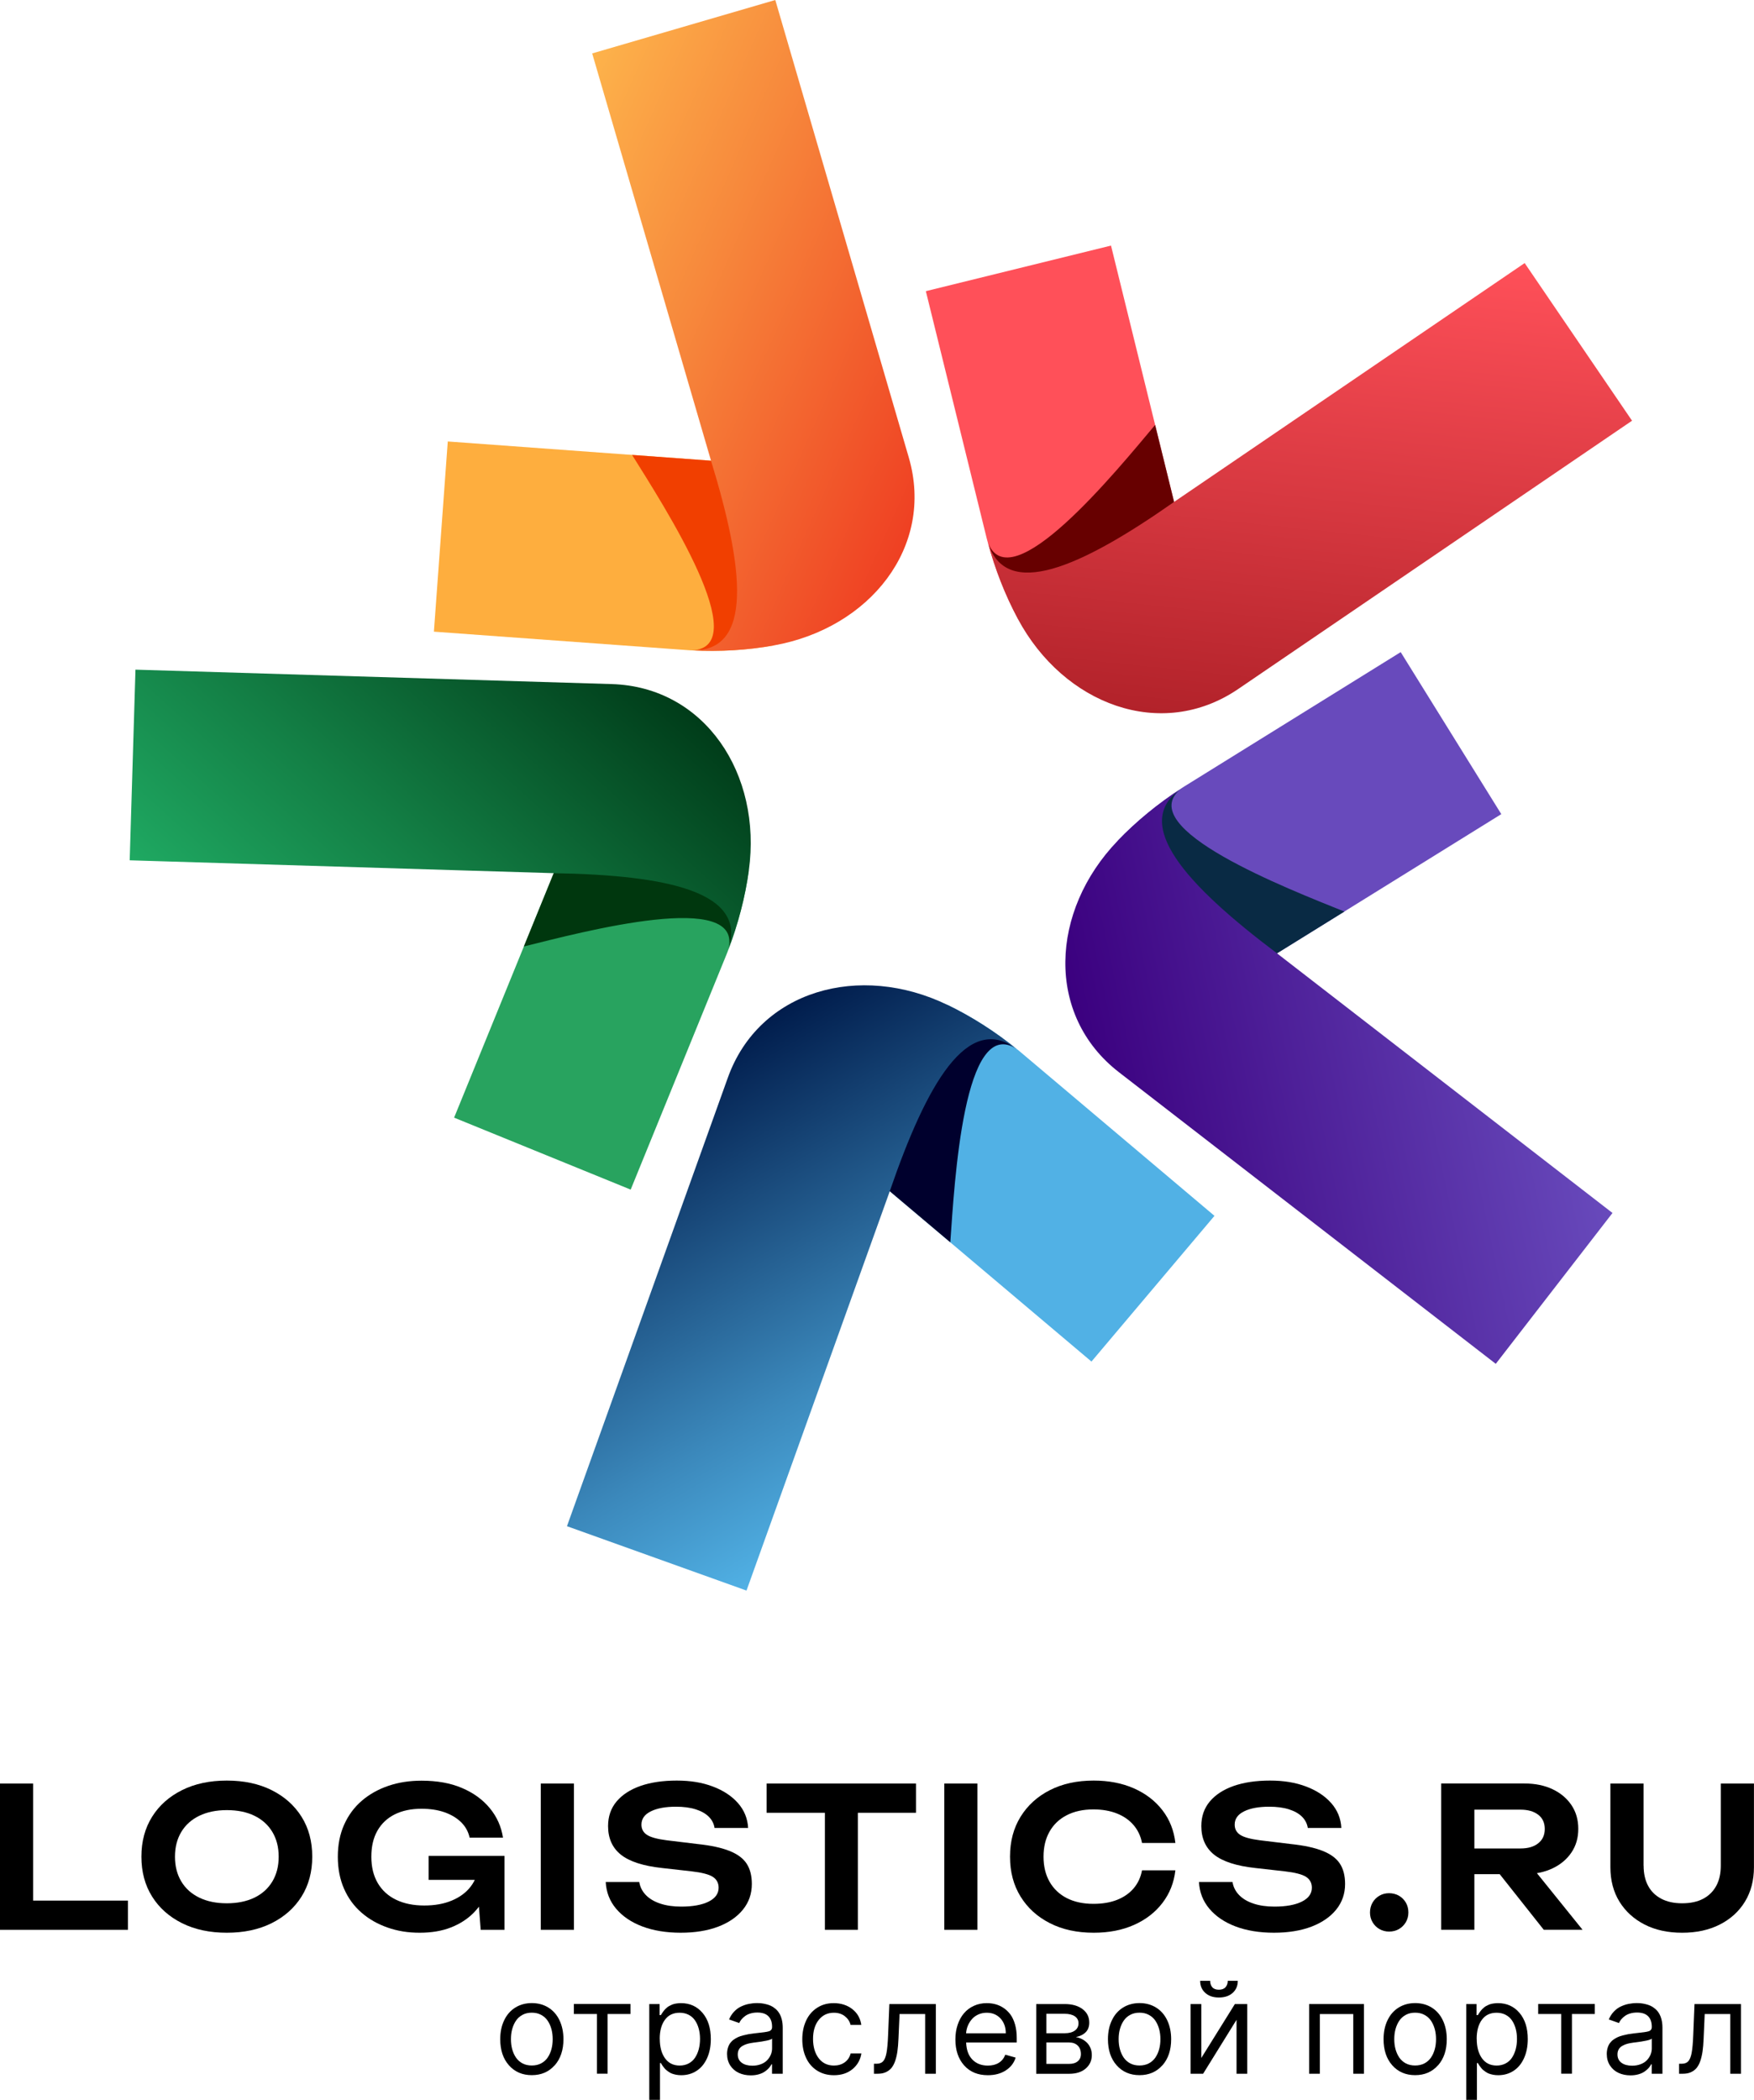 <?xml version="1.0" encoding="UTF-8"?> <svg xmlns="http://www.w3.org/2000/svg" xmlns:xlink="http://www.w3.org/1999/xlink" id="_Слой_2" data-name="Слой 2" viewBox="0 0 349.06 417.87"><defs><style> .cls-1 { fill: url(#_Безымянный_градиент_323); } .cls-2 { fill: #ff5059; } .cls-3 { fill: #feae3e; } .cls-4 { fill: #00002d; } .cls-5 { fill: url(#_Безымянный_градиент_143); } .cls-6 { fill: #51b1e5; } .cls-7 { fill: url(#_Безымянный_градиент_339); } .cls-8 { fill: url(#_Безымянный_градиент_203); } .cls-9 { fill: #f13f00; } .cls-10 { fill: url(#_Безымянный_градиент_311); } .cls-11 { fill: #00370e; } .cls-12 { fill: #670000; } .cls-13 { fill: #28a35f; } .cls-14 { fill: #684abc; } .cls-15 { fill: #092a44; } </style><linearGradient id="_Безымянный_градиент_143" data-name="Безымянный градиент 143" x1="181.45" y1="297.54" x2="133.05" y2="213.71" gradientUnits="userSpaceOnUse"><stop offset="0" stop-color="#51b1e5"></stop><stop offset=".3" stop-color="#3b88bb"></stop><stop offset=".97" stop-color="#032151"></stop><stop offset="1" stop-color="#011c4c"></stop></linearGradient><linearGradient id="_Безымянный_градиент_311" data-name="Безымянный градиент 311" x1="-125.81" y1="-845.87" x2="-174.21" y2="-929.69" gradientTransform="translate(-711.56 577.65) rotate(72)" gradientUnits="userSpaceOnUse"><stop offset="0" stop-color="#1fa962"></stop><stop offset=".41" stop-color="#137f45"></stop><stop offset="1" stop-color="#003c19"></stop></linearGradient><linearGradient id="_Безымянный_градиент_323" data-name="Безымянный градиент 323" x1="-1301.7" y1="-994.21" x2="-1350.09" y2="-1078.04" gradientTransform="translate(-1535.07 6.11) rotate(144)" gradientUnits="userSpaceOnUse"><stop offset="0" stop-color="#fdb34b"></stop><stop offset=".39" stop-color="#f7893c"></stop><stop offset=".99" stop-color="#ef4123"></stop></linearGradient><linearGradient id="_Безымянный_градиент_339" data-name="Безымянный градиент 339" x1="-1811.35" y1="-26.02" x2="-1859.75" y2="-109.85" gradientTransform="translate(-1184.45 -1037.37) rotate(-144)" gradientUnits="userSpaceOnUse"><stop offset="0" stop-color="#ff5059"></stop><stop offset=".56" stop-color="#d5373f"></stop><stop offset="1" stop-color="#b2222a"></stop></linearGradient><linearGradient id="_Безымянный_градиент_203" data-name="Безымянный градиент 203" x1="-1050.66" y1="628.97" x2="-1099.06" y2="545.14" gradientTransform="translate(39.5 -989.36) rotate(-72)" gradientUnits="userSpaceOnUse"><stop offset="0" stop-color="#684abc"></stop><stop offset=".58" stop-color="#4e2099"></stop><stop offset="1" stop-color="#3b007f"></stop></linearGradient></defs><g id="_Слой_2-2" data-name="Слой 2"><g><g><g><path class="cls-6" d="M188.58,199.98c4.76,2.3,9.47,5.3,13.82,8.83,.04,.03,.08,.05,.11,.07,.15,.11,.29,.24,.45,.37l38.73,32.7-24.48,29-40.14-33.9-11.55-9.75,23.06-27.33Z"></path><path class="cls-4" d="M187.01,201.84l-21.49,25.46,11.55,9.75,12.05,10.17c.83-11.76,2.65-45.6,13.28-38.42,0,0-3.28-2.23-4.65-2.89-3.47-1.68-7.1-3.07-10.75-4.08Z"></path><path class="cls-5" d="M188.58,199.98c4.76,2.3,9.47,5.3,13.82,8.83-9.8-7.49-17.99,6.88-25.33,28.24-3.49,9.71-28.51,79.47-28.51,79.47l-35.73-12.81,32.01-89.24c6.26-17.47,26.28-22.95,43.73-14.49Z"></path></g><g><path class="cls-13" d="M149.02,173.24c-.72,5.24-2.12,10.64-4.13,15.88-.01,.05-.03,.09-.04,.13-.06,.18-.14,.35-.21,.54l-19.13,46.94-35.14-14.32,19.83-48.65,5.7-14,33.12,13.49Z"></path><path class="cls-11" d="M146.76,172.32l-30.86-12.57-5.7,14-5.95,14.6c11.44-2.85,44.19-11.57,40.64,.76,0,0,1.11-3.8,1.31-5.31,.53-3.82,.72-7.71,.56-11.48Z"></path><path class="cls-10" d="M149.02,173.24c-.72,5.24-2.12,10.64-4.13,15.88,4.09-11.63-12.1-14.98-34.69-15.36-10.31-.31-84.39-2.56-84.39-2.56l1.15-37.94,94.77,2.87c18.55,.55,29.95,17.91,27.29,37.11Z"></path></g><g><path class="cls-3" d="M153.99,128.44c-5.2,.94-10.77,1.28-16.38,.98-.05,0-.09,0-.13,0-.19,0-.38-.02-.58-.04l-50.55-3.68,2.76-37.85,52.4,3.83,15.08,1.1-2.59,35.66Z"></path><path class="cls-9" d="M154.17,126.01l2.42-33.23-15.08-1.1-15.72-1.15c6.24,10,24.66,38.45,11.83,38.89,0,0,3.96-.12,5.46-.39,3.8-.68,7.55-1.69,11.1-3.02Z"></path><path class="cls-1" d="M153.99,128.44c-5.2,.94-10.77,1.28-16.38,.98,12.33,.3,10.51-16.14,3.89-37.74-2.89-9.9-23.65-81.05-23.65-81.05L154.29,0l26.56,91.02c5.2,17.81-7.78,34.02-26.86,37.42Z"></path></g><g><path class="cls-2" d="M202.55,123.11c-2.5-4.66-4.54-9.85-5.99-15.27-.02-.05-.03-.09-.04-.12-.05-.18-.1-.37-.15-.56l-12.12-49.22,36.85-9.07,12.55,51.02,3.62,14.68-34.72,8.55Z"></path><path class="cls-12" d="M204.92,122.52l32.35-7.97-3.62-14.68-3.77-15.31c-7.59,9.03-28.94,35.33-33.33,23.27,0,0,1.34,3.73,2.06,5.07,1.82,3.4,3.94,6.66,6.3,9.62Z"></path><path class="cls-7" d="M202.55,123.11c-2.5-4.66-4.54-9.85-5.99-15.27,3.53,11.82,18.6,5.01,37.09-7.96,8.53-5.81,69.77-47.53,69.77-47.53l21.37,31.37-78.36,53.38c-15.33,10.45-34.75,3.12-43.89-13.98Z"></path></g><g><path class="cls-14" d="M222.43,167.31c3.66-3.82,7.97-7.36,12.67-10.42,.04-.03,.07-.06,.1-.08,.15-.11,.32-.2,.49-.31l43.06-26.73,20.02,32.24-44.64,27.7-12.84,7.97-18.86-30.37Z"></path><path class="cls-15" d="M223.72,169.38l17.58,28.3,12.84-7.97,13.4-8.31c-10.93-4.42-42.55-16.61-32.43-24.5,0,0-3.13,2.43-4.19,3.52-2.67,2.78-5.11,5.81-7.2,8.96Z"></path><path class="cls-8" d="M222.43,167.31c3.66-3.82,7.97-7.36,12.67-10.42-10.15,7.01,.98,19.23,19.03,32.82,8.16,6.32,66.77,51.67,66.77,51.67l-23.23,30.02-74.98-58.02c-14.68-11.35-13.7-32.09-.27-46.06Z"></path></g></g><g><g><path d="M6.6,354.92v26.2l-2.99-2.91H25.46v5.82H0v-29.11H6.6Z"></path><path d="M45.14,384.61c-3.39,0-6.36-.63-8.91-1.9-2.55-1.27-4.54-3.03-5.96-5.3-1.42-2.26-2.13-4.91-2.13-7.94s.71-5.67,2.13-7.94,3.41-4.03,5.96-5.3c2.55-1.27,5.52-1.9,8.91-1.9s6.36,.63,8.91,1.9,4.53,3.03,5.96,5.3c1.42,2.26,2.13,4.91,2.13,7.94s-.71,5.67-2.13,7.94c-1.42,2.26-3.41,4.03-5.96,5.3s-5.52,1.9-8.91,1.9Zm0-5.86c2.12,0,3.95-.38,5.49-1.12,1.54-.75,2.73-1.82,3.57-3.22s1.26-3.04,1.26-4.93-.42-3.53-1.26-4.93c-.84-1.4-2.03-2.47-3.57-3.22-1.54-.75-3.37-1.12-5.49-1.12s-3.92,.38-5.47,1.12c-1.55,.75-2.75,1.82-3.59,3.22-.84,1.4-1.26,3.04-1.26,4.93s.42,3.53,1.26,4.93,2.04,2.47,3.59,3.22c1.55,.75,3.38,1.12,5.47,1.12Z"></path><path d="M98.07,371.41c-.03,1.76-.37,3.43-1.03,5.03-.66,1.59-1.6,3-2.81,4.23-1.22,1.23-2.72,2.19-4.5,2.89s-3.86,1.05-6.21,1.05-4.41-.34-6.38-1.03c-1.98-.69-3.71-1.67-5.2-2.97-1.49-1.29-2.65-2.88-3.47-4.75-.83-1.88-1.24-4-1.24-6.38s.42-4.51,1.26-6.38c.84-1.88,2.01-3.46,3.51-4.75,1.5-1.29,3.26-2.28,5.28-2.97,2.02-.69,4.22-1.03,6.6-1.03,3.1,0,5.79,.48,8.07,1.46,2.28,.97,4.12,2.31,5.53,4.02s2.28,3.66,2.62,5.86h-6.64c-.26-1.19-.82-2.21-1.69-3.07-.87-.85-1.97-1.51-3.3-1.98-1.33-.47-2.87-.7-4.6-.7-2.04,0-3.81,.37-5.3,1.11-1.49,.74-2.64,1.82-3.45,3.24-.82,1.42-1.22,3.16-1.22,5.2s.43,3.79,1.28,5.24c.85,1.45,2.07,2.56,3.65,3.32,1.58,.76,3.44,1.14,5.59,1.14s3.93-.33,5.51-.99c1.58-.66,2.83-1.59,3.75-2.79,.92-1.2,1.44-2.63,1.57-4.29l2.83,.31Zm-12.77,2.68v-4.77h15.1v14.71h-4.74l-.89-11.8,1.36,1.86h-10.83Z"></path><path d="M107.62,354.92h6.6v29.11h-6.6v-29.11Z"></path><path d="M120.54,374.52h6.68c.16,.98,.59,1.84,1.3,2.58s1.67,1.31,2.87,1.71,2.59,.6,4.17,.6c2.3,0,4.12-.33,5.45-.99,1.33-.66,2-1.58,2-2.77,0-.93-.38-1.65-1.14-2.15-.76-.5-2.18-.87-4.25-1.11l-5.86-.66c-3.78-.41-6.51-1.3-8.21-2.66-1.69-1.36-2.54-3.25-2.54-5.69,0-1.91,.56-3.54,1.69-4.89,1.13-1.34,2.71-2.37,4.75-3.09,2.04-.71,4.45-1.07,7.22-1.07s5.08,.39,7.18,1.18,3.76,1.89,5.01,3.3c1.24,1.41,1.92,3.06,2.02,4.95h-6.68c-.13-.85-.51-1.6-1.14-2.23-.63-.63-1.51-1.13-2.62-1.48-1.11-.35-2.42-.52-3.92-.52-2.1,0-3.76,.31-5.01,.93s-1.86,1.5-1.86,2.64c0,.88,.37,1.56,1.11,2.04s2.04,.83,3.9,1.07l6.09,.74c2.69,.28,4.83,.74,6.42,1.38,1.59,.63,2.73,1.48,3.42,2.54,.69,1.06,1.03,2.41,1.03,4.04,0,1.94-.59,3.64-1.77,5.1-1.18,1.46-2.83,2.59-4.95,3.4-2.12,.8-4.61,1.2-7.45,1.2s-5.45-.42-7.65-1.26c-2.2-.84-3.93-2.02-5.2-3.53-1.27-1.51-1.95-3.28-2.06-5.3Z"></path><path d="M152.56,354.92h29.73v5.82h-29.73v-5.82Zm11.6,2.95h6.56v26.16h-6.56v-26.16Z"></path><path d="M187.92,354.92h6.6v29.11h-6.6v-29.11Z"></path><path d="M233.91,372.19c-.28,2.46-1.14,4.62-2.58,6.5-1.44,1.88-3.33,3.33-5.67,4.37-2.34,1.04-5.01,1.55-8.01,1.55-3.31,0-6.22-.63-8.71-1.9-2.5-1.27-4.44-3.03-5.84-5.3-1.4-2.26-2.1-4.91-2.1-7.94s.7-5.67,2.1-7.94c1.4-2.26,3.34-4.03,5.84-5.3,2.5-1.27,5.4-1.9,8.71-1.9,3,0,5.67,.52,8.01,1.55,2.34,1.04,4.23,2.48,5.67,4.35,1.44,1.86,2.3,4.04,2.58,6.52h-6.64c-.26-1.37-.82-2.55-1.67-3.55-.85-1-1.95-1.77-3.3-2.31-1.35-.54-2.91-.82-4.7-.82-2.04,0-3.81,.38-5.3,1.15-1.49,.76-2.63,1.85-3.43,3.26-.8,1.41-1.2,3.07-1.2,4.99s.4,3.58,1.2,4.99c.8,1.41,1.95,2.5,3.43,3.26,1.49,.76,3.25,1.14,5.3,1.14,1.79,0,3.35-.26,4.7-.79,1.34-.53,2.44-1.29,3.3-2.29,.85-1,1.41-2.19,1.67-3.59h6.64Z"></path><path d="M238.6,374.52h6.68c.16,.98,.59,1.84,1.3,2.58s1.67,1.31,2.87,1.71,2.59,.6,4.17,.6c2.3,0,4.12-.33,5.45-.99,1.33-.66,2-1.58,2-2.77,0-.93-.38-1.65-1.14-2.15-.76-.5-2.18-.87-4.25-1.11l-5.86-.66c-3.78-.41-6.51-1.3-8.21-2.66-1.69-1.36-2.54-3.25-2.54-5.69,0-1.91,.56-3.54,1.69-4.89,1.13-1.34,2.71-2.37,4.75-3.09,2.04-.71,4.45-1.07,7.22-1.07s5.08,.39,7.18,1.18,3.76,1.89,5.01,3.3c1.24,1.41,1.92,3.06,2.02,4.95h-6.68c-.13-.85-.51-1.6-1.14-2.23-.63-.63-1.51-1.13-2.62-1.48-1.11-.35-2.42-.52-3.92-.52-2.1,0-3.76,.31-5.01,.93s-1.86,1.5-1.86,2.64c0,.88,.37,1.56,1.11,2.04s2.04,.83,3.9,1.07l6.09,.74c2.69,.28,4.83,.74,6.42,1.38,1.59,.63,2.73,1.48,3.42,2.54,.69,1.06,1.03,2.41,1.03,4.04,0,1.94-.59,3.64-1.77,5.1-1.18,1.46-2.83,2.59-4.95,3.4-2.12,.8-4.61,1.2-7.45,1.2s-5.45-.42-7.65-1.26c-2.2-.84-3.93-2.02-5.2-3.53-1.27-1.51-1.95-3.28-2.06-5.3Z"></path><path d="M276.44,384.38c-.7,0-1.34-.17-1.92-.5s-1.04-.8-1.38-1.38c-.34-.58-.5-1.22-.5-1.92s.17-1.38,.5-1.96c.34-.58,.8-1.04,1.38-1.38,.58-.34,1.22-.5,1.92-.5s1.38,.17,1.96,.5c.58,.34,1.04,.8,1.38,1.38,.34,.58,.5,1.24,.5,1.96s-.17,1.34-.5,1.92c-.34,.58-.8,1.04-1.38,1.38s-1.24,.5-1.96,.5Z"></path><path d="M291.39,367.84h11.22c1.47,0,2.65-.34,3.51-1.03,.87-.69,1.3-1.64,1.3-2.85s-.43-2.16-1.3-2.83c-.87-.67-2.04-1.01-3.51-1.01h-12.19l2.99-3.38v27.28h-6.6v-29.11h16.57c2.12,0,3.98,.38,5.59,1.14,1.6,.76,2.86,1.82,3.76,3.16,.91,1.35,1.36,2.92,1.36,4.73s-.45,3.35-1.36,4.7c-.91,1.35-2.16,2.4-3.76,3.16-1.6,.76-3.47,1.15-5.59,1.15h-11.99v-5.12Zm5.04,2.56h7.53l10.98,13.62h-7.72l-10.79-13.62Z"></path><path d="M327.09,371.26c0,1.55,.3,2.89,.89,4,.59,1.11,1.47,1.97,2.62,2.58,1.15,.61,2.54,.91,4.17,.91s3.05-.3,4.19-.91c1.14-.61,2-1.47,2.6-2.58,.6-1.11,.89-2.44,.89-4v-16.34h6.6v16.65c0,2.61-.6,4.9-1.79,6.85-1.19,1.95-2.86,3.47-5.01,4.56-2.15,1.09-4.64,1.63-7.49,1.63s-5.34-.54-7.47-1.63c-2.13-1.09-3.8-2.61-5.01-4.56-1.2-1.95-1.8-4.24-1.8-6.85v-16.65h6.6v16.34Z"></path></g><g><path d="M110.38,410.99c-1.16,1.31-2.67,1.96-4.55,1.96s-3.4-.66-4.55-1.96c-1.16-1.31-1.73-3.04-1.73-5.19,0-1.43,.26-2.69,.79-3.78,.52-1.09,1.26-1.93,2.21-2.52,.95-.59,2.05-.89,3.29-.89s2.34,.3,3.29,.89c.95,.59,1.69,1.43,2.21,2.52s.79,2.35,.79,3.78c0,2.15-.58,3.88-1.73,5.19Zm-6.4-.38c.54,.28,1.15,.42,1.85,.42s1.31-.14,1.85-.42,.97-.67,1.31-1.16c.33-.49,.58-1.04,.75-1.66,.17-.62,.25-1.29,.25-2s-.08-1.38-.25-2-.42-1.18-.75-1.67c-.33-.49-.77-.88-1.31-1.17-.54-.29-1.15-.43-1.85-.43s-1.31,.14-1.85,.43c-.54,.29-.97,.68-1.3,1.17-.33,.49-.58,1.05-.75,1.67s-.25,1.29-.25,2,.08,1.38,.25,2c.17,.62,.42,1.17,.75,1.66s.77,.87,1.3,1.16Z"></path><path d="M114.2,400.78v-1.99h11.27v1.99h-4.55v11.88h-2.13v-11.88h-4.59Z"></path><path d="M129.21,417.87v-19.07h2.06v2.2h.25s.06-.1,.15-.24c.09-.14,.15-.24,.19-.29s.11-.16,.22-.3,.2-.25,.28-.33,.18-.17,.33-.3c.14-.13,.28-.23,.4-.3,.13-.07,.28-.15,.47-.24,.19-.09,.37-.16,.56-.21,.19-.05,.41-.09,.65-.12,.24-.03,.5-.05,.76-.05,1.76,0,3.19,.65,4.29,1.95s1.64,3.03,1.64,5.2c0,1.44-.25,2.71-.75,3.81s-1.19,1.93-2.08,2.51c-.89,.58-1.91,.87-3.06,.87-.36,0-.69-.03-1.01-.09-.32-.06-.59-.14-.81-.22-.23-.08-.45-.2-.68-.36s-.4-.29-.52-.39-.26-.25-.42-.46c-.16-.2-.26-.34-.31-.41s-.12-.2-.24-.39c-.03-.05-.05-.08-.06-.1h-.18v7.33h-2.13Zm2.09-12.14c0,1.61,.35,2.89,1.04,3.86,.7,.97,1.67,1.45,2.93,1.45,.65,0,1.24-.14,1.76-.41,.52-.27,.95-.65,1.27-1.13s.58-1.04,.75-1.68c.17-.64,.26-1.33,.26-2.08s-.09-1.42-.26-2.05c-.17-.63-.42-1.17-.75-1.65s-.75-.84-1.27-1.11c-.52-.26-1.11-.4-1.77-.4-1.28,0-2.26,.47-2.94,1.41-.69,.94-1.03,2.2-1.03,3.79Z"></path><path d="M149.42,412.99c-.89,0-1.68-.16-2.39-.49-.71-.33-1.28-.82-1.7-1.47-.42-.65-.64-1.42-.64-2.3,0-.44,.06-.84,.17-1.21s.26-.68,.44-.93,.41-.49,.7-.7c.29-.2,.58-.37,.86-.5,.28-.13,.62-.25,1.02-.35s.75-.18,1.07-.24c.31-.05,.69-.11,1.12-.16,.24-.03,.5-.06,.79-.09s.52-.06,.69-.08c.17-.02,.36-.04,.57-.07,.21-.03,.37-.06,.49-.08,.12-.02,.24-.06,.38-.09,.13-.04,.24-.08,.3-.13,.07-.05,.13-.11,.19-.18,.06-.07,.11-.15,.13-.24,.02-.09,.04-.19,.04-.3v-.07c0-.9-.25-1.6-.74-2.09-.49-.49-1.22-.73-2.19-.73-.49,0-.94,.06-1.35,.18-.41,.12-.76,.28-1.05,.49s-.53,.43-.73,.66c-.2,.23-.36,.49-.48,.76l-2.02-.72c.26-.61,.6-1.13,1.02-1.57,.42-.44,.89-.78,1.39-1.01,.51-.24,1.02-.41,1.54-.51,.52-.1,1.05-.16,1.61-.16,.29,0,.57,.01,.84,.04,.27,.03,.59,.08,.94,.17,.36,.08,.68,.2,.98,.33,.3,.14,.6,.33,.9,.59,.3,.25,.56,.55,.76,.88,.21,.33,.38,.75,.51,1.25,.13,.5,.19,1.05,.19,1.66v9.14h-2.13v-1.88h-.11c-.12,.25-.29,.49-.5,.73s-.48,.47-.8,.7c-.33,.23-.73,.42-1.22,.56-.49,.14-1.02,.21-1.59,.21Zm.32-1.92c.61,0,1.17-.1,1.67-.29,.51-.19,.92-.45,1.24-.78s.56-.69,.74-1.1c.17-.41,.26-.83,.26-1.27v-1.95c-.22,.26-1.38,.52-3.46,.77-.11,.01-.18,.02-.23,.03-.46,.06-.86,.14-1.2,.23-.34,.1-.67,.23-.98,.41-.31,.17-.55,.41-.71,.69-.17,.29-.25,.62-.25,1.02,0,.72,.27,1.27,.8,1.66s1.24,.58,2.12,.58Z"></path><path d="M165.95,412.96c-1.28,0-2.39-.31-3.35-.92s-1.69-1.46-2.19-2.54c-.5-1.08-.75-2.31-.75-3.69s.26-2.64,.77-3.73c.51-1.09,1.25-1.94,2.2-2.55,.95-.61,2.04-.91,3.28-.91,1.46,0,2.7,.4,3.71,1.19,1.01,.79,1.6,1.84,1.78,3.14h-2.13c-.17-.69-.55-1.26-1.13-1.72s-1.31-.7-2.19-.7c-1.25,0-2.25,.47-3.01,1.42s-1.14,2.21-1.14,3.78,.38,2.89,1.13,3.86c.75,.97,1.76,1.45,3.03,1.45,.83,0,1.54-.21,2.14-.64s.99-1.02,1.19-1.78h2.13c-.19,1.26-.77,2.3-1.75,3.12-.98,.81-2.21,1.22-3.71,1.22Z"></path><path d="M173.92,412.67v-1.99h.51c.57,0,1.01-.16,1.31-.48,.3-.32,.53-.88,.68-1.68s.26-2,.32-3.58l.25-6.14h9.25v13.87h-2.13v-11.88h-5.09l-.22,4.95c-.04,.95-.11,1.78-.21,2.48-.1,.7-.25,1.34-.45,1.92-.2,.58-.46,1.05-.76,1.41-.31,.36-.69,.63-1.14,.83-.45,.2-.98,.29-1.59,.29h-.72Z"></path><path d="M196.59,412.96c-1.99,0-3.56-.65-4.72-1.95-1.16-1.3-1.74-3.02-1.74-5.17,0-1.05,.15-2.03,.45-2.92,.3-.89,.72-1.66,1.26-2.29,.54-.63,1.2-1.13,1.98-1.48,.78-.36,1.63-.53,2.56-.53,.6,0,1.18,.07,1.73,.22,.55,.15,1.09,.39,1.61,.74,.52,.35,.97,.78,1.36,1.3,.38,.52,.69,1.18,.92,1.98s.34,1.7,.34,2.7v.9h-10.07c.05,1.46,.46,2.59,1.24,3.39,.78,.8,1.81,1.2,3.08,1.2,.85,0,1.57-.18,2.17-.55,.6-.37,1.03-.91,1.3-1.62l2.06,.58c-.33,1.07-.99,1.92-1.97,2.55-.98,.64-2.17,.95-3.56,.95Zm-4.33-8.34h7.9c0-1.19-.35-2.17-1.04-2.94-.7-.76-1.61-1.15-2.75-1.15-.59,0-1.14,.11-1.64,.33s-.93,.52-1.27,.9c-.34,.38-.62,.81-.83,1.3-.21,.49-.33,1.01-.37,1.55Z"></path><path d="M206.22,412.67v-13.87h5.67c1.48,0,2.66,.34,3.55,1.01,.89,.67,1.33,1.56,1.33,2.68,0,.81-.24,1.45-.71,1.92s-1.13,.8-1.96,.97c.4,.06,.78,.18,1.15,.36s.7,.41,1.01,.7c.31,.29,.55,.65,.74,1.08s.28,.92,.28,1.44c0,1.09-.41,1.98-1.22,2.68-.81,.7-1.91,1.04-3.3,1.04h-6.54Zm2.02-8.06h3.65c.85,0,1.53-.18,2.01-.53,.49-.35,.73-.84,.73-1.46,0-.58-.24-1.04-.73-1.38-.49-.33-1.16-.5-2.01-.5h-3.65v3.87Zm0,6.1h4.52c.73,0,1.3-.17,1.72-.52,.42-.35,.63-.82,.63-1.43,0-.72-.21-1.28-.63-1.69-.42-.41-.99-.62-1.72-.62h-4.52v4.26Z"></path><path d="M231.32,410.99c-1.16,1.31-2.67,1.96-4.55,1.96s-3.4-.66-4.55-1.96c-1.16-1.31-1.73-3.04-1.73-5.19,0-1.43,.26-2.69,.79-3.78,.52-1.09,1.26-1.93,2.21-2.52,.95-.59,2.05-.89,3.29-.89s2.34,.3,3.29,.89c.95,.59,1.69,1.43,2.21,2.52s.79,2.35,.79,3.78c0,2.15-.58,3.88-1.73,5.19Zm-6.4-.38c.54,.28,1.15,.42,1.85,.42s1.31-.14,1.85-.42,.97-.67,1.31-1.16c.33-.49,.58-1.04,.75-1.66,.17-.62,.25-1.29,.25-2s-.08-1.38-.25-2-.42-1.18-.75-1.67c-.33-.49-.77-.88-1.31-1.17-.54-.29-1.15-.43-1.85-.43s-1.31,.14-1.85,.43c-.54,.29-.97,.68-1.3,1.17-.33,.49-.58,1.05-.75,1.67s-.25,1.29-.25,2,.08,1.38,.25,2c.17,.62,.42,1.17,.75,1.66s.77,.87,1.3,1.16Z"></path><path d="M239.07,409.53l6.68-10.73h2.46v13.87h-2.13v-10.73l-6.65,10.73h-2.49v-13.87h2.13v10.73Zm5.27-15.35h1.99c0,.99-.34,1.79-1.02,2.4-.68,.61-1.59,.92-2.74,.92s-2.03-.31-2.71-.92c-.68-.61-1.02-1.41-1.02-2.4h1.99c0,.52,.14,.94,.42,1.27,.28,.33,.72,.5,1.31,.5s1.04-.17,1.33-.5,.44-.76,.44-1.27Z"></path><path d="M260.53,412.67v-13.87h10.91v13.87h-2.13v-11.88h-6.65v11.88h-2.13Z"></path><path d="M286.17,410.99c-1.16,1.31-2.67,1.96-4.55,1.96s-3.4-.66-4.55-1.96c-1.16-1.31-1.73-3.04-1.73-5.19,0-1.43,.26-2.69,.79-3.78,.52-1.09,1.26-1.93,2.21-2.52,.95-.59,2.05-.89,3.29-.89s2.34,.3,3.29,.89c.95,.59,1.69,1.43,2.21,2.52s.79,2.35,.79,3.78c0,2.15-.58,3.88-1.73,5.19Zm-6.4-.38c.54,.28,1.15,.42,1.85,.42s1.31-.14,1.85-.42,.97-.67,1.31-1.16c.33-.49,.58-1.04,.75-1.66,.17-.62,.25-1.29,.25-2s-.08-1.38-.25-2-.42-1.18-.75-1.67c-.33-.49-.77-.88-1.31-1.17-.54-.29-1.15-.43-1.85-.43s-1.31,.14-1.85,.43c-.54,.29-.97,.68-1.3,1.17-.33,.49-.58,1.05-.75,1.67s-.25,1.29-.25,2,.08,1.38,.25,2c.17,.62,.42,1.17,.75,1.66s.77,.87,1.3,1.16Z"></path><path d="M291.79,417.87v-19.07h2.06v2.2h.25s.06-.1,.15-.24c.09-.14,.15-.24,.19-.29s.11-.16,.22-.3,.2-.25,.28-.33,.18-.17,.33-.3c.14-.13,.28-.23,.4-.3,.13-.07,.28-.15,.47-.24,.19-.09,.37-.16,.56-.21,.19-.05,.41-.09,.65-.12,.24-.03,.5-.05,.76-.05,1.76,0,3.19,.65,4.29,1.95s1.64,3.03,1.64,5.2c0,1.44-.25,2.71-.75,3.81s-1.19,1.93-2.08,2.51c-.89,.58-1.91,.87-3.06,.87-.36,0-.69-.03-1.01-.09-.32-.06-.59-.14-.81-.22-.23-.08-.45-.2-.68-.36s-.4-.29-.52-.39-.26-.25-.42-.46c-.16-.2-.26-.34-.31-.41s-.12-.2-.24-.39c-.03-.05-.05-.08-.06-.1h-.18v7.33h-2.13Zm2.09-12.14c0,1.61,.35,2.89,1.04,3.86,.7,.97,1.67,1.45,2.93,1.45,.65,0,1.24-.14,1.76-.41,.52-.27,.95-.65,1.27-1.13s.58-1.04,.75-1.68c.17-.64,.26-1.33,.26-2.08s-.09-1.42-.26-2.05c-.17-.63-.42-1.17-.75-1.65s-.75-.84-1.27-1.11c-.52-.26-1.11-.4-1.77-.4-1.28,0-2.26,.47-2.94,1.41-.69,.94-1.03,2.2-1.03,3.79Z"></path><path d="M306.11,400.78v-1.99h11.27v1.99h-4.55v11.88h-2.13v-11.88h-4.59Z"></path><path d="M324.49,412.99c-.89,0-1.68-.16-2.39-.49-.71-.33-1.28-.82-1.7-1.47-.42-.65-.64-1.42-.64-2.3,0-.44,.06-.84,.17-1.21s.26-.68,.44-.93,.41-.49,.7-.7c.29-.2,.58-.37,.86-.5,.28-.13,.62-.25,1.02-.35s.75-.18,1.07-.24c.31-.05,.69-.11,1.12-.16,.24-.03,.5-.06,.79-.09s.52-.06,.69-.08c.17-.02,.36-.04,.57-.07,.21-.03,.37-.06,.49-.08,.12-.02,.24-.06,.38-.09,.13-.04,.24-.08,.3-.13,.07-.05,.13-.11,.19-.18,.06-.07,.11-.15,.13-.24,.02-.09,.04-.19,.04-.3v-.07c0-.9-.25-1.6-.74-2.09-.49-.49-1.22-.73-2.19-.73-.49,0-.94,.06-1.35,.18-.41,.12-.76,.28-1.05,.49s-.53,.43-.73,.66c-.2,.23-.36,.49-.48,.76l-2.02-.72c.26-.61,.6-1.13,1.02-1.57,.42-.44,.89-.78,1.39-1.01,.51-.24,1.02-.41,1.54-.51,.52-.1,1.05-.16,1.61-.16,.29,0,.57,.01,.84,.04,.27,.03,.59,.08,.94,.17,.36,.08,.68,.2,.98,.33,.3,.14,.6,.33,.9,.59,.3,.25,.56,.55,.76,.88,.21,.33,.38,.75,.51,1.25,.13,.5,.19,1.05,.19,1.66v9.14h-2.13v-1.88h-.11c-.12,.25-.29,.49-.5,.73s-.48,.47-.8,.7c-.33,.23-.73,.42-1.22,.56-.49,.14-1.02,.21-1.59,.21Zm.32-1.92c.61,0,1.17-.1,1.67-.29,.51-.19,.92-.45,1.24-.78s.56-.69,.74-1.1c.17-.41,.26-.83,.26-1.27v-1.95c-.22,.26-1.38,.52-3.46,.77-.11,.01-.18,.02-.23,.03-.46,.06-.86,.14-1.2,.23-.34,.1-.67,.23-.98,.41-.31,.17-.55,.41-.71,.69-.17,.29-.25,.62-.25,1.02,0,.72,.27,1.27,.8,1.66s1.24,.58,2.12,.58Z"></path><path d="M334.15,412.67v-1.99h.51c.57,0,1.01-.16,1.31-.48,.3-.32,.53-.88,.68-1.68s.26-2,.32-3.58l.25-6.14h9.25v13.87h-2.13v-11.88h-5.09l-.22,4.95c-.04,.95-.11,1.78-.21,2.48-.1,.7-.25,1.34-.45,1.92-.2,.58-.46,1.05-.76,1.41-.31,.36-.69,.63-1.14,.83-.45,.2-.98,.29-1.59,.29h-.72Z"></path></g></g></g></g></svg> 